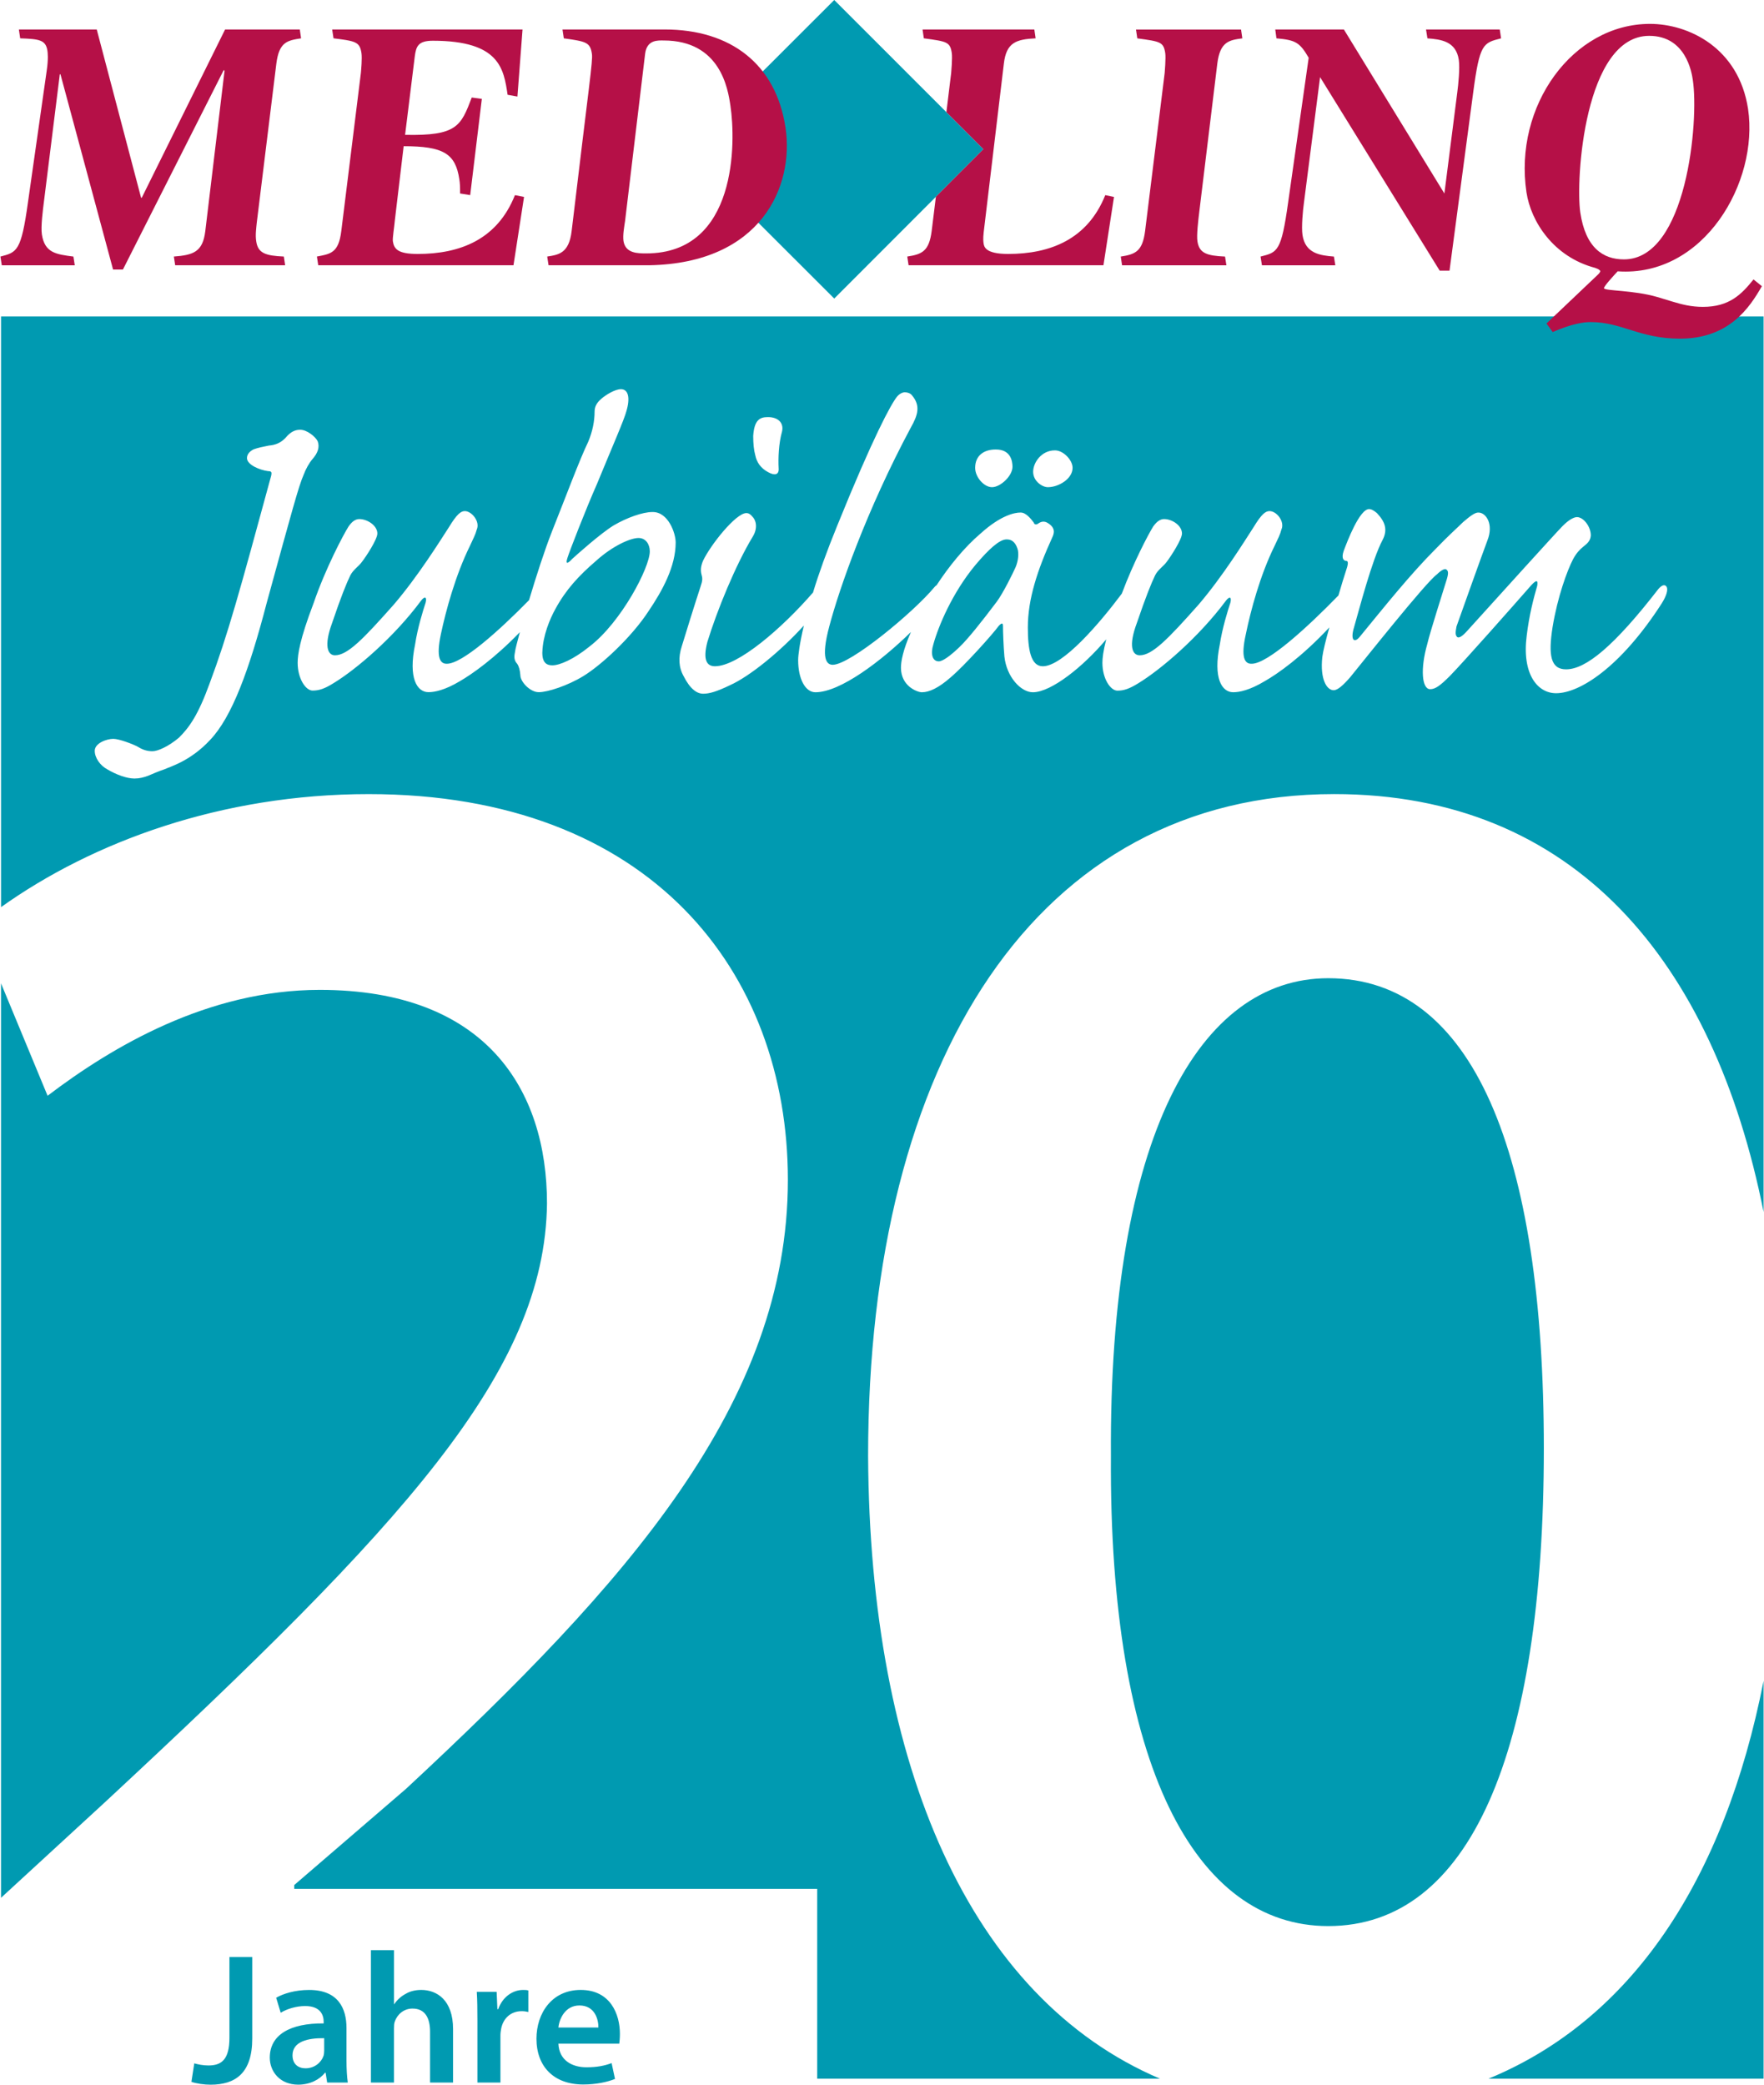 <?xml version="1.0" encoding="utf-8"?>
<!-- Generator: Adobe Illustrator 28.2.0, SVG Export Plug-In . SVG Version: 6.00 Build 0)  -->
<svg xmlns="http://www.w3.org/2000/svg" version="1.1" width="220" height="260"><svg xmlns:xlink="http://www.w3.org/1999/xlink" version="1.1" id="Ebene_1" x="0" y="0" viewBox="0 0 93.543 110.605" enable-background="new 0 0 93.543 110.605" xml:space="preserve" width="220" height="260">
<g>
	<g>
		<path fill="#009AB1" d="M29.603,107.573c0.049-0.481,0.372-1.171,1.115-1.171c0.812,0,1.013,0.731,1.006,1.171H29.603z     M32.833,108.427c0.013-0.112,0.033-0.289,0.033-0.516c0-1.056-0.51-2.333-2.079-2.333c-1.542,0-2.348,1.25-2.348,2.587    c0,1.474,0.917,2.43,2.48,2.43c0.688,0,1.273-0.129,1.687-0.294l-0.18-0.841c-0.365,0.138-0.77,0.222-1.336,0.222    c-0.77,0-1.451-0.374-1.487-1.255H32.833z M25.307,110.493h1.22V108c0-0.138,0.02-0.262,0.04-0.37    c0.105-0.538,0.503-0.925,1.089-0.925c0.144,0,0.254,0.022,0.351,0.044v-1.143c-0.098-0.027-0.167-0.027-0.282-0.027    c-0.517,0-1.076,0.342-1.316,1.02h-0.043l-0.04-0.918h-1.053c0.027,0.432,0.033,0.904,0.033,1.549V110.493z M19.655,110.493h1.224    v-2.872c0-0.142,0.007-0.267,0.043-0.365c0.129-0.369,0.467-0.689,0.942-0.689c0.683,0,0.93,0.526,0.93,1.228v2.698h1.22v-2.837    c0-1.544-0.862-2.078-1.688-2.078c-0.302,0-0.592,0.067-0.819,0.204c-0.263,0.138-0.463,0.33-0.615,0.552H20.88v-2.866h-1.224    V110.493z M17.176,108.806c0,0.075-0.007,0.174-0.033,0.267c-0.118,0.347-0.47,0.663-0.957,0.663c-0.387,0-0.69-0.222-0.69-0.689    c0-0.734,0.819-0.921,1.681-0.908V108.806z M18.429,110.493c-0.042-0.294-0.069-0.717-0.069-1.148v-1.745    c0-1.046-0.441-2.021-1.983-2.021c-0.764,0-1.385,0.204-1.748,0.414l0.241,0.796c0.329-0.204,0.825-0.356,1.299-0.356    c0.848,0,0.98,0.521,0.98,0.836v0.085c-1.785-0.013-2.858,0.606-2.858,1.817c0,0.738,0.536,1.433,1.507,1.433    c0.621,0,1.131-0.263,1.427-0.637h0.027l0.083,0.526H18.429z M12.15,108.112c0,1.162-0.421,1.474-1.116,1.474    c-0.296,0-0.552-0.058-0.75-0.112l-0.151,0.98c0.254,0.093,0.674,0.152,1.017,0.152c1.322,0,2.21-0.615,2.21-2.453v-4.322H12.15    V108.112z"/>
	</g>
	<g>
		<g>
			<path fill="#009AB1" d="M78.946,110.288h14.598v-21.11C91.46,99.765,86.541,107.159,78.946,110.288z"/>
			<path fill="#009AB1" d="M28.998,63.853c0-6.033-3.23-11.334-12.056-11.334c-5.928,0-11.016,3.014-14.44,5.618l-2.471-5.965     v48.518l5.48-5.039C21.409,80.888,28.889,72.791,28.998,63.853z"/>
			<path fill="#009AB1" d="M19.538,42.132c14.961,0,22.24,9.447,22.24,20.466c0,11.844-8.523,21.402-20.263,32.314l-5.928,5.102v0.2     h27.747v10.073h18.183c-10.08-4.296-15.401-16.609-15.483-33.037c0-20.989,8.933-35.119,24.73-35.119     c12.71,0,20.123,8.828,22.78,22.175V16.788H0.032v31.341C4.886,44.666,11.729,42.132,19.538,42.132z M55.933,23.896h0.027     c0.424,0,0.923,0.506,0.923,0.926c0,0.579-0.736,1.026-1.313,1.026c-0.294,0-0.779-0.316-0.779-0.815     C54.79,24.531,55.244,23.896,55.933,23.896z M52.794,23.849h0.027c0.767,0,0.874,0.601,0.874,0.917     c0,0.481-0.637,1.082-1.088,1.082c-0.418,0-0.893-0.526-0.893-1.026C51.714,24.161,52.19,23.849,52.794,23.849z M40.702,22.131     h0.036c0.496,0,0.839,0.289,0.73,0.763c-0.18,0.634-0.207,1.427-0.18,1.952c0.029,0.343-0.205,0.401-0.55,0.209     c-0.398-0.209-0.612-0.525-0.688-0.895c-0.076-0.265-0.112-0.632-0.112-1.029C39.994,22.289,40.284,22.131,40.702,22.131z      M36.146,34.298c0.158-0.53,0.737-2.382,0.997-3.172c0.111-0.318,0.111-0.443,0.055-0.634c-0.055-0.209-0.055-0.419,0.076-0.735     c0.399-0.845,1.743-2.535,2.3-2.535c0.131,0,0.234,0.078,0.316,0.184c0.18,0.16,0.318,0.583,0.028,1.06     c-0.924,1.527-1.901,3.931-2.411,5.592c-0.254,0.975-0.02,1.291,0.4,1.291c1.232,0,3.573-2.03,5.205-3.913     c0.302-0.997,0.73-2.19,1.287-3.553c1.901-4.699,2.851-6.442,3.167-6.834c0.131-0.16,0.296-0.236,0.42-0.236     c0.131,0,0.296,0.053,0.371,0.156c0.476,0.556,0.317,1.055-0.055,1.714c-2.346,4.381-3.8,8.553-4.323,10.534     c-0.476,1.765-0.131,2.054,0.178,2.054c0.931,0,4.303-2.798,5.392-4.115c0.035-0.047,0.075-0.078,0.118-0.105     c0.654-1.001,1.48-2.019,2.334-2.744c1.081-0.977,1.816-1.113,2.115-1.113h0.017c0.272,0,0.53,0.319,0.691,0.532     c0.023,0.104,0.13,0.131,0.237,0.051c0.182-0.129,0.342-0.129,0.507-0.027c0.391,0.24,0.364,0.506,0.236,0.766     c-0.793,1.741-1.295,3.277-1.295,4.777c0,1.16,0.155,2.057,0.793,2.057c1.063,0,3.009-2.27,4.194-3.856     c0.618-1.658,1.424-3.177,1.664-3.56c0.187-0.26,0.37-0.394,0.579-0.394c0.427,0,0.948,0.343,0.948,0.766     c0,0.314-0.609,1.24-0.791,1.478c-0.183,0.263-0.472,0.423-0.632,0.735c-0.205,0.425-0.494,1.137-0.971,2.535     c-0.454,1.216-0.249,1.714,0.152,1.714c0.668,0,1.509-0.87,3.121-2.687c1.292-1.509,2.448-3.383,2.925-4.118     c0.418-0.69,0.631-0.846,0.841-0.846c0.379,0,0.819,0.556,0.632,0.975c-0.076,0.29-0.178,0.477-0.365,0.873     c-0.766,1.554-1.268,3.432-1.527,4.697c-0.272,1.215-0.058,1.554,0.289,1.554h0.027c0.846,0,2.965-1.941,4.599-3.622     c0.142-0.492,0.302-1.008,0.467-1.52c0.049-0.183,0.049-0.316-0.053-0.316c-0.134,0-0.272-0.133-0.134-0.53     c0.187-0.501,0.841-2.217,1.345-2.217c0.129,0,0.262,0.08,0.418,0.212c0.424,0.451,0.589,0.87,0.299,1.427     c-0.561,1.051-1.242,3.695-1.509,4.617c-0.214,0.685,0,0.897,0.312,0.503c1.3-1.585,2.67-3.303,4.011-4.643     c0.717-0.743,1.108-1.082,1.457-1.425c0.369-0.32,0.631-0.507,0.796-0.507h0.022c0.397,0,0.819,0.61,0.472,1.483     c-0.259,0.688-1.474,4.089-1.639,4.561c-0.053,0.291-0.075,0.452,0.036,0.559c0.098,0.078,0.289-0.053,0.526-0.319     c1.741-1.925,4.723-5.222,5.065-5.567c0.339-0.343,0.606-0.476,0.766-0.476c0.343,0,0.734,0.501,0.734,0.975     c-0.022,0.267-0.151,0.401-0.418,0.61c-0.16,0.129-0.347,0.316-0.53,0.659c-0.311,0.606-0.815,1.979-1.081,3.589     c-0.236,1.502-0.102,2.244,0.717,2.244c1.05,0,2.559-1.24,4.905-4.274c0.21-0.236,0.365-0.236,0.441-0.08     c0.058,0.16-0.017,0.45-0.28,0.868c-2.195,3.401-4.358,4.753-5.596,4.753c-1.001,0-1.821-1.031-1.559-3.061     c0.13-1.082,0.365-1.982,0.557-2.64c0.049-0.29-0.027-0.343-0.32-0.025c-0.926,1.057-3.535,4.009-4.305,4.802     c-0.526,0.527-0.783,0.71-1.055,0.71c-0.441,0-0.53-1.08-0.152-2.4c0.152-0.657,0.819-2.718,1.001-3.326     c0.13-0.394,0.13-0.554,0-0.63c-0.084-0.055-0.271,0.049-0.484,0.259c-0.597,0.427-3.896,4.594-4.612,5.467     c-0.365,0.418-0.659,0.685-0.873,0.685c-0.365,0-0.731-0.583-0.601-1.767c0.04-0.31,0.177-0.868,0.374-1.567     c-1.455,1.554-2.729,2.457-3.438,2.858c-0.791,0.476-1.344,0.583-1.664,0.583c-0.601,0-1.078-0.739-0.712-2.533     c0.133-0.872,0.422-1.794,0.561-2.217c0.075-0.294-0.032-0.369-0.236-0.107c-1.433,1.928-3.438,3.642-4.649,4.381     c-0.476,0.294-0.765,0.392-1.108,0.392c-0.365,0-0.796-0.632-0.796-1.476c0-0.24,0.039-0.612,0.204-1.248     c-1.233,1.464-2.925,2.809-3.895,2.809c-0.637,0-1.397-0.819-1.509-1.901c-0.049-0.554-0.075-1.318-0.075-1.607     c0-0.163-0.05-0.191-0.214-0.027c-0.367,0.499-1.84,2.133-2.561,2.743c-0.629,0.554-1.129,0.792-1.529,0.792     c-0.234,0-1.109-0.316-1.109-1.3c0-0.338,0.104-0.926,0.53-1.897c-1.563,1.529-3.744,3.197-5.067,3.197     c-0.552,0-0.917-0.739-0.917-1.692v-0.027c0-0.24,0.076-0.864,0.303-1.821c-1.273,1.404-2.899,2.711-3.918,3.165     c-0.715,0.347-1.109,0.452-1.405,0.452h-0.027c-0.316,0-0.681-0.24-1.026-0.926C35.981,35.407,35.959,34.877,36.146,34.298z      M19.041,27.54c0.427,0,0.957,0.343,0.957,0.766c0,0.314-0.612,1.24-0.799,1.478c-0.178,0.263-0.467,0.423-0.632,0.735     c-0.207,0.425-0.496,1.137-0.97,2.535c-0.448,1.216-0.234,1.714,0.151,1.714c0.668,0,1.507-0.87,3.118-2.687     c1.293-1.509,2.458-3.383,2.934-4.118c0.419-0.69,0.632-0.846,0.839-0.846c0.365,0,0.819,0.556,0.634,0.975     c-0.075,0.29-0.187,0.477-0.365,0.873c-0.766,1.554-1.276,3.432-1.543,4.697c-0.256,1.215-0.042,1.554,0.303,1.554h0.02     c0.813,0,2.769-1.752,4.358-3.375c0.372-1.248,0.826-2.649,1.205-3.615c0.745-1.87,1.48-3.851,1.93-4.777     c0.234-0.554,0.342-1.108,0.342-1.607c0-0.267,0.112-0.476,0.365-0.69c0.24-0.209,0.724-0.503,1.033-0.503     c0.401,0,0.496,0.476,0.289,1.167c-0.125,0.474-0.71,1.794-1.556,3.851c-0.606,1.373-1.454,3.561-1.563,3.909     c-0.124,0.365-0.02,0.365,0.247,0.075c0.263-0.24,1.5-1.344,2.184-1.767c0.715-0.423,1.563-0.717,2.059-0.717h0.033     c0.813,0,1.211,1.113,1.211,1.616c0,1.264-0.688,2.533-1.451,3.661c-0.902,1.378-2.507,2.856-3.457,3.433     c-0.826,0.503-1.879,0.848-2.355,0.848c-0.467,0-0.977-0.557-0.977-0.899c-0.02-0.265-0.075-0.476-0.171-0.61     c-0.167-0.183-0.167-0.365-0.112-0.63c0.007-0.118,0.112-0.506,0.256-1.045c-1.351,1.396-2.528,2.222-3.181,2.6     c-0.793,0.476-1.344,0.583-1.667,0.583c-0.606,0-1.082-0.739-0.71-2.533c0.131-0.872,0.42-1.794,0.559-2.217     c0.075-0.294-0.036-0.369-0.241-0.107c-1.427,1.928-3.43,3.642-4.648,4.381c-0.47,0.294-0.765,0.392-1.108,0.392     c-0.365,0-0.793-0.632-0.793-1.476c0-0.421,0.103-1.213,0.846-3.163c0.634-1.849,1.585-3.641,1.854-4.066     C18.649,27.673,18.834,27.54,19.041,27.54z M5.988,39.2c0.309,0,1.06,0.284,1.32,0.431c0.236,0.147,0.47,0.227,0.759,0.227     c0.283,0,0.859-0.259,1.404-0.72c0.55-0.543,1.02-1.208,1.619-2.854c0.984-2.627,1.618-4.964,3.27-11.028     c0.049-0.204,0.02-0.258-0.152-0.258c-0.461-0.058-1.128-0.343-1.128-0.692c0-0.229,0.178-0.376,0.35-0.465     c0.227-0.085,0.523-0.143,0.812-0.201c0.312-0.027,0.655-0.115,0.98-0.518c0.198-0.203,0.405-0.32,0.668-0.32h0.027     c0.345,0,0.806,0.376,0.915,0.61c0.118,0.318,0,0.634-0.28,0.95c-0.174,0.203-0.352,0.521-0.47,0.839     c-0.254,0.576-0.599,1.845-1.961,6.809c-0.918,3.526-1.839,6.037-2.996,7.247c-1.04,1.122-2.113,1.416-2.424,1.559     c-0.26,0.084-0.668,0.258-0.875,0.347c-0.227,0.084-0.454,0.143-0.714,0.143c-0.407,0-0.957-0.2-1.447-0.49     c-0.372-0.2-0.661-0.606-0.661-0.98C5.002,39.43,5.636,39.2,5.988,39.2z"/>
			<path fill="#009AB1" d="M70.447,51.9c-6.856,0-11.637,8.414-11.53,25.351c-0.107,16.415,4.466,24.939,11.53,24.939     c7.484,0,11.438-9.144,11.438-25.353C81.885,61.146,78.14,51.9,70.447,51.9z"/>
		</g>
		<path fill="#009AB1" d="M53.401,28.62c0.337,0,0.503,0.265,0.583,0.581c0.058,0.316-0.032,0.717-0.165,0.979    c-0.08,0.183-0.631,1.318-0.975,1.765c-0.793,1.053-1.531,1.979-1.977,2.4c-0.475,0.452-0.875,0.744-1.083,0.744    c-0.342,0-0.447-0.399-0.289-0.898c0.262-0.955,1.008-2.747,2.241-4.225c0.711-0.841,1.272-1.347,1.639-1.347H53.401z     M28.751,34.61c0.027-0.895,0.399-1.767,0.688-2.293c0.558-1.028,1.24-1.77,2.161-2.56c0.875-0.792,1.819-1.213,2.253-1.213    c0.392,0,0.599,0.341,0.599,0.71c0,0.846-1.503,3.745-3.195,5.045c-0.841,0.683-1.585,1.001-1.977,1.001    c-0.296,0-0.53-0.136-0.53-0.663V34.61z"/>
	</g>
</g>
<g>
	<path fill="#B51047" d="M87.474,1.902c1.949,0,2.258,1.946,2.315,2.341c0.334,2.17-0.323,9.519-3.654,9.519   c-1.107,0-2.039-0.616-2.316-2.491C83.563,9.549,84.038,1.902,87.474,1.902z M93.01,14.825c-0.647,0.808-1.296,1.456-2.684,1.456   c-0.617,0-1.102-0.124-1.59-0.271l-0.825-0.25c-1.288-0.377-2.814-0.318-2.835-0.47c-0.012-0.091,0.483-0.633,0.726-0.895   c4.575,0.321,7.495-4.73,6.918-8.617c-0.496-3.252-3.166-4.511-5.204-4.511c-4.097,0-7.24,4.356-6.552,8.939   c0.234,1.549,1.434,3.421,3.634,4.004c0.197,0.074,0.197,0.074,0.286,0.167c-0.038,0.111-0.038,0.111-0.304,0.359l-2.554,2.426   l0.328,0.456c1.005-0.437,1.627-0.53,2.017-0.53c1.664,0,2.582,0.88,4.734,0.88c2.612,0,3.696-1.645,4.348-2.784L93.01,14.825z"/>
	<g>
		<path fill="#009AB1" d="M40.455,11.513c-0.525-0.526-0.504-1.73-0.479-3.125c0.005-0.31,0.011-0.629,0.011-0.955    c0-1.629,0.252-2.892,0.657-3.295l3.593-3.589l7.366,7.368l-7.367,7.374L40.455,11.513z"/>
		<path fill="#009AB1" d="M44.237,1.098l6.817,6.818l-6.817,6.824l-3.506-3.502c-0.409-0.41-0.388-1.592-0.366-2.843    c0.005-0.312,0.011-0.634,0.011-0.962c0-1.704,0.281-2.76,0.544-3.021L44.237,1.098 M44.237,0L40.37,3.863    c-0.628,0.626-0.771,2.371-0.771,3.571c0,1.895-0.192,3.578,0.582,4.354l4.057,4.052l7.915-7.923L44.237,0L44.237,0z"/>
	</g>
	<path fill="#B51047" d="M58.617,10.353c-0.938,2.341-2.913,3.121-5.155,3.121c-1.216,0-1.273-0.389-1.3-0.557   c-0.013-0.091-0.035-0.245,0.005-0.597l1.069-8.939c0.13-1.123,0.642-1.293,1.686-1.348l-0.069-0.469h-5.93l0.067,0.469   c1.226,0.168,1.395,0.187,1.484,0.782c0.04,0.248-0.032,1.053-0.032,1.053l-0.254,2.082l1.963,1.965l-2.52,2.524l-0.225,1.824   c-0.137,1.063-0.507,1.23-1.294,1.348l0.07,0.463h10.338l0.56-3.625L58.617,10.353z"/>
	<path fill="#B51047" d="M14.638,3.38c0.146-1.159,0.581-1.232,1.313-1.346l-0.068-0.469h-3.964l-4.421,8.927H7.462L5.11,1.565   H0.978l0.07,0.469C2.045,2.07,2.405,2.109,2.493,2.691c0.011,0.074,0.061,0.407-0.041,1.083l-0.993,6.973   C1.1,13.327,0.883,13.386,0,13.612l0.072,0.463h3.872l-0.072-0.463c-0.915-0.118-1.526-0.191-1.674-1.18   c-0.063-0.41,0.061-1.345,0.104-1.685L3.15,3.941h0.035l2.791,10.359h0.523l5.35-10.586l0.041,0.044l-1.021,8.505   c-0.135,1.106-0.633,1.27-1.668,1.348l0.07,0.463h5.834l-0.069-0.463c-0.959-0.044-1.372-0.167-1.465-0.808   c-0.055-0.335,0.002-0.711,0.033-1.022L14.638,3.38z"/>
	<path fill="#B51047" d="M27.78,10.449l-0.483-0.096c-0.935,2.356-2.914,3.121-5.158,3.121c-1.048,0-1.255-0.259-1.318-0.671   c-0.026-0.166,0.074-0.748,0.108-1.142l0.464-3.904c2.11,0,2.752,0.391,2.954,1.758c0.033,0.205,0.044,0.411,0.039,0.75   l0.537,0.087l0.618-5.106l-0.535-0.072c-0.578,1.513-0.776,2.039-3.537,1.98l0.515-4.169c0.07-0.522,0.174-0.824,0.959-0.824   c3.536,0.002,3.758,1.477,3.965,2.868l0.521,0.093l0.271-3.558H17.6l0.072,0.469c1.18,0.148,1.39,0.187,1.482,0.782   c0.041,0.281-0.016,0.898-0.03,1.053l-1.04,8.394c-0.143,1.157-0.562,1.211-1.293,1.348l0.07,0.463h10.359L27.78,10.449z"/>
	<path fill="#B51047" d="M64.972,13.612c-0.955-0.044-1.367-0.167-1.465-0.808c-0.052-0.313,0.041-1.1,0.098-1.568l0.955-7.853   c0.144-1.18,0.635-1.256,1.329-1.348l-0.068-0.469h-5.574l0.069,0.469c1.225,0.168,1.391,0.187,1.483,0.782   c0.039,0.248-0.03,1.053-0.03,1.053l-1.04,8.394c-0.138,1.063-0.504,1.23-1.29,1.348l0.069,0.463h5.535L64.972,13.612z"/>
	<path fill="#B51047" d="M71.277,1.565h-3.641l0.063,0.469c1.01,0.092,1.231,0.206,1.71,1.031l-1.091,7.682   c-0.363,2.602-0.557,2.639-1.463,2.865l0.074,0.463h3.893l-0.074-0.463c-0.719-0.059-1.517-0.152-1.667-1.143   c-0.064-0.433,0.022-1.328,0.078-1.722l0.855-6.655l6.346,10.268h0.521l1.258-9.464c0.343-2.581,0.521-2.619,1.478-2.861   l-0.07-0.469h-3.912l0.074,0.469c0.714,0.055,1.517,0.148,1.664,1.139c0.066,0.433-0.027,1.333-0.079,1.722l-0.685,5.371   L71.277,1.565z"/>
	<path fill="#B51047" d="M34.203,2.859c0.092-0.77,0.698-0.711,0.981-0.711c3.008,0,3.415,2.559,3.545,3.456   c0.289,1.909,0.376,7.841-4.469,7.841c-0.448,0-1.102,0-1.204-0.659c-0.043-0.317,0.039-0.75,0.085-1.067L34.203,2.859z    M29.89,2.034c1.185,0.168,1.398,0.206,1.491,0.824c0.056,0.371-0.143,1.554-1.076,9.405c-0.141,1.18-0.691,1.255-1.296,1.348   l0.072,0.463h5.346c5.932-0.109,7.695-4.185,7.225-7.304c-0.507-3.372-2.912-5.206-6.41-5.206h-5.422L29.89,2.034z"/>
</g>
</svg></svg>
